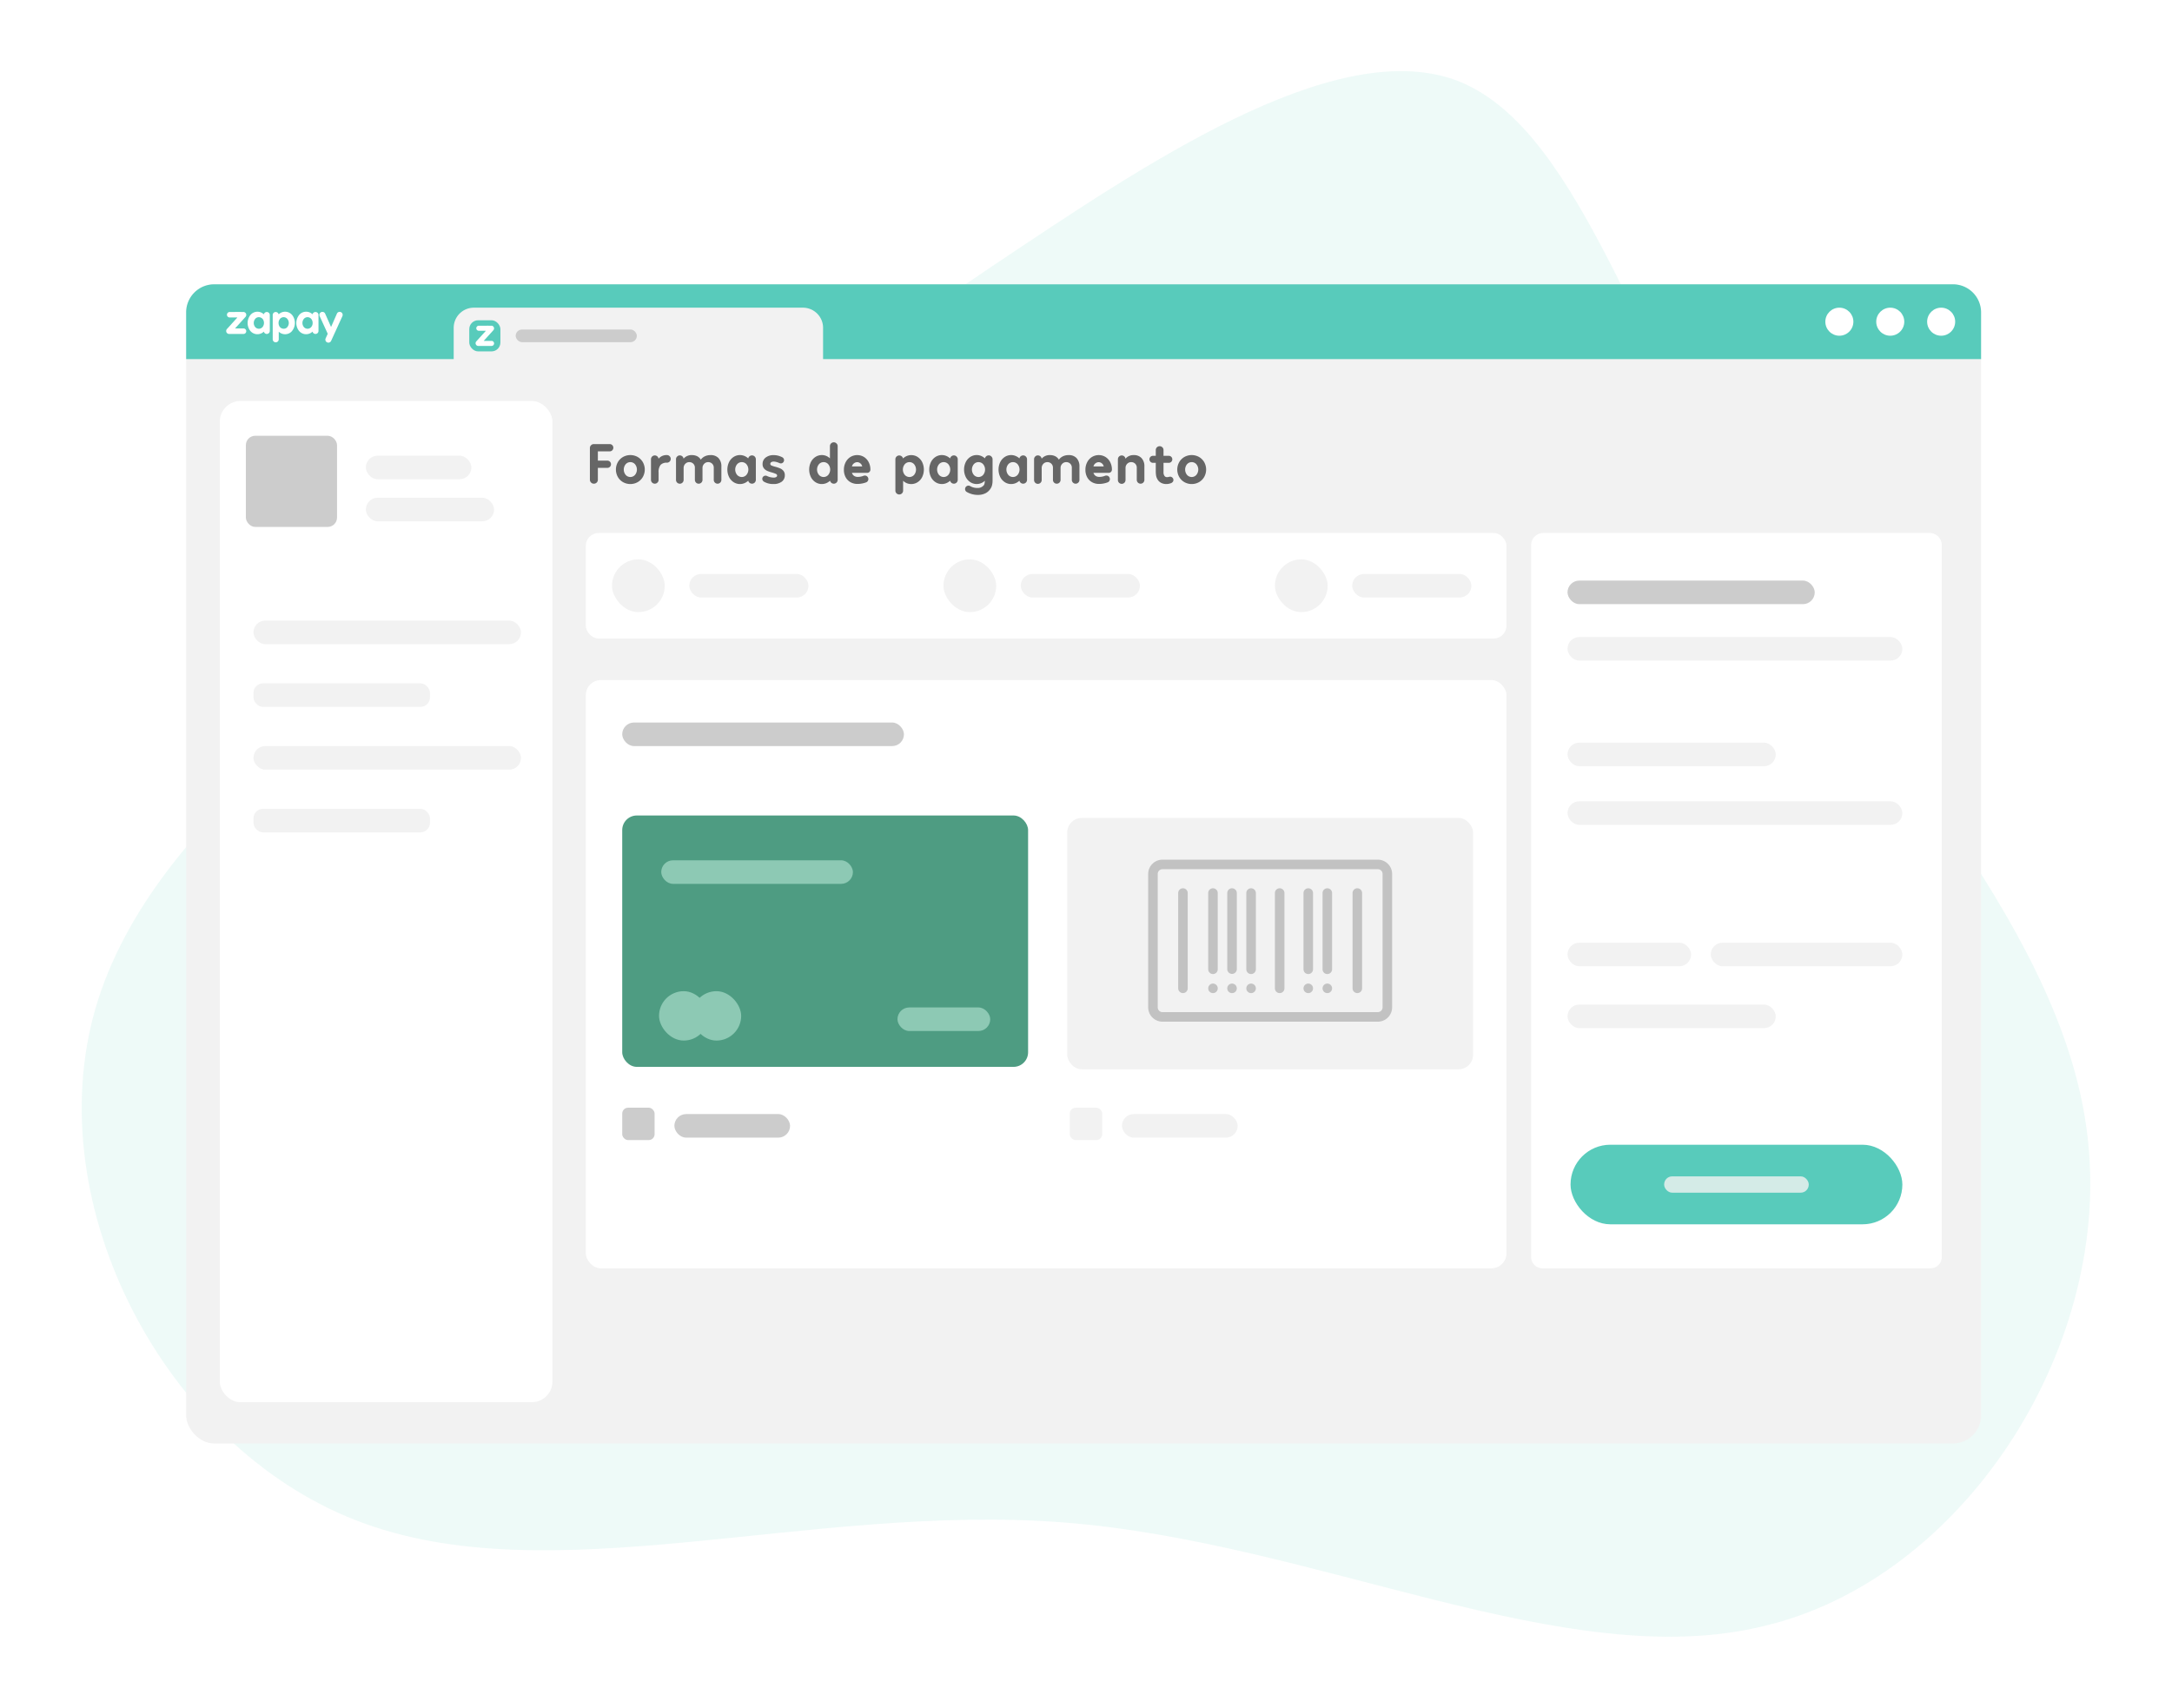 <svg xmlns="http://www.w3.org/2000/svg" width="468" height="368"><defs><style>.cls-1{fill:#fff}.cls-3{fill:#f2f2f2}.cls-4{fill:#ccc}.cls-5{fill:#58cbbb}.cls-6{fill:#fff}.cls-9{fill:#8dc9b4}.cls-11{fill:#666}</style></defs><g id="ilustration_step_03" transform="translate(-2534.753 -1076.36)"><path id="Rectangle_719" d="M0 0h468v368H0z" class="cls-1" transform="translate(2534.753 1076.36)"/><g id="Group_598"><path id="Path_5281" fill="#58cbbb" d="M2555.293 1293.772c12.17-42.281 63.143-74.553 100.313-98.687 37.376-23.935 60.749-39.527 92.906-61.345 32.363-21.62 73.1-49.459 99.559-40.236 26.257 9.429 38.226 55.92 64.706 99.72 26.273 43.6 67.46 84.5 71.917 129.312 4.664 45.006-27.2 94.117-69.881 104.2-42.676 10.485-96.175-18.061-150.848-22.321-55.077-4.252-110.925 15.774-152.47-.453-41.34-16.032-68.371-67.91-56.202-110.19z" opacity=".1"/><rect id="Rectangle_720" width="386.75" height="249.776" class="cls-3" rx="6.043" transform="translate(2574.864 1137.623)"/><rect id="Rectangle_721" width="198.382" height="126.757" class="cls-1" rx="3.255" transform="translate(2660.974 1222.9)"/><rect id="Rectangle_722" width="71.673" height="215.734" class="cls-1" rx="4.439" transform="translate(2582.113 1162.766)"/><rect id="Rectangle_723" width="22.74" height="5.076" class="cls-3" rx="2.538" transform="translate(2613.579 1174.55)"/><rect id="Rectangle_724" width="27.634" height="5.076" class="cls-3" rx="2.538" transform="translate(2613.579 1183.614)"/><rect id="Rectangle_725" width="57.648" height="5.076" class="cls-3" rx="2.538" transform="translate(2589.366 1237.123)"/><rect id="Rectangle_726" width="38.03" height="5.076" class="cls-3" rx="2.061" transform="translate(2589.366 1250.643)"/><rect id="Rectangle_727" width="38.03" height="5.076" class="cls-3" rx="2.061" transform="translate(2589.366 1223.603)"/><rect id="Rectangle_728" width="57.648" height="5.076" class="cls-3" rx="2.538" transform="translate(2589.366 1210.083)"/><rect id="Rectangle_729" width="19.64" height="19.64" class="cls-4" rx="2.014" transform="translate(2587.733 1170.259)"/><g id="Group_562"><path id="Rectangle_730" d="M6.043 0h374.664a6.043 6.043 0 0 1 6.043 6.043v10.072H0V6.043A6.043 6.043 0 0 1 6.043 0z" class="cls-5" transform="translate(2574.864 1137.623)"/><path id="Path_5282" d="M2707.758 1142.659h-70.908a4.34 4.34 0 0 0-4.339 4.339v7.791h79.589V1147a4.339 4.339 0 0 0-4.342-4.341z" class="cls-3"/><rect id="Rectangle_731" width="26.103" height="2.735" class="cls-4" rx="1.368" transform="translate(2645.869 1147.357)"/><rect id="Rectangle_732" width="6.708" height="6.708" class="cls-5" rx="1.911" transform="translate(2635.865 1145.37)"/><path id="Path_5283" d="M2638.988 1149.814h1.643a.545.545 0 1 1 .006 1.088h-2.784a.587.587 0 0 1-.447-1.006l1.966-2.173.063-.071c-.032-.036-.072-.019-.106-.019h-1.4a.544.544 0 0 1-.318-.989.549.549 0 0 1 .323-.1c.886 0 1.772-.005 2.658 0a.575.575 0 0 1 .617.6.633.633 0 0 1-.184.407q-.984 1.085-1.966 2.172z" class="cls-1"/><g id="Group_560"><path id="Path_5284" d="m2606.086 1146.818.324-.735.927-2.113a.648.648 0 0 1 1.228.059.7.7 0 0 1-.053.494q-.72 1.572-1.436 3.148c-.321.7-.64 1.407-.963 2.109a.65.65 0 0 1-.954.308.644.644 0 0 1-.242-.807c.131-.3.269-.6.41-.9a.207.207 0 0 0 0-.195q-.838-1.827-1.671-3.655a.655.655 0 0 1 .228-.872.644.644 0 0 1 .937.3c.245.543.482 1.089.723 1.633z" class="cls-1"/><path id="Path_5285" d="M2585.4 1147.136h1.784a.592.592 0 1 1 .007 1.182c-.456.005-.913 0-1.369 0h-1.655a.637.637 0 0 1-.486-1.093l2.136-2.36.069-.078c-.035-.038-.078-.02-.115-.02h-1.519a.59.59 0 0 1-.345-1.074.6.6 0 0 1 .351-.108c.962 0 1.925-.005 2.887 0a.624.624 0 0 1 .671.655.7.7 0 0 1-.2.443q-1.07 1.177-2.137 2.359c-.023.025-.043.05-.079.094z" class="cls-1"/><path id="Path_5286" d="M2597.828 1144.408a1.98 1.98 0 0 0-2.971-.373c-.018.015-.032.038-.062.034l-.018-.045a.649.649 0 0 0-1.262.239v5.207a.648.648 0 1 0 1.3 0v-1.633l.08.066a1.967 1.967 0 0 0 2.686-.108 2.756 2.756 0 0 0 .247-3.387zm-1.036 2.235a.989.989 0 0 1-.973.548 1.049 1.049 0 0 1-.956-.732 1.288 1.288 0 0 1-.088-.471 1.393 1.393 0 0 1 .2-.772 1.039 1.039 0 0 1 1.789 0 1.351 1.351 0 0 1 .028 1.427z" class="cls-1"/><path id="Path_5287" d="M2592.888 1144.259a.65.65 0 0 0-1.265-.231l-.024.051-.08-.067a1.973 1.973 0 0 0-2.789.2 2.781 2.781 0 0 0-.278 3.094 1.992 1.992 0 0 0 3.108.55c.012-.01.022-.027.052-.011a.679.679 0 0 0 .112.222.65.65 0 0 0 1.163-.4c.005-.389 0-.778 0-1.168.002-.749.003-1.499.001-2.24zm-1.5 2.485a1.039 1.039 0 0 1-1.661.072 1.405 1.405 0 0 1 0-1.725 1 1 0 0 1 1.024-.359 1.083 1.083 0 0 1 .823.813 1.167 1.167 0 0 1 .057.365 1.39 1.39 0 0 1-.244.834z" class="cls-1"/><path id="Path_5288" d="M2603.374 1144.213a.606.606 0 0 0-.366-.562.656.656 0 0 0-.916.432l-.076-.065a1.967 1.967 0 0 0-2.694.086 2.76 2.76 0 0 0-.314 3.309 1.985 1.985 0 0 0 3.035.448.5.5 0 0 1 .05-.034c.019.044.033.083.05.12a.649.649 0 0 0 .736.352.637.637 0 0 0 .5-.608q0-1.739-.005-3.478zm-1.52 2.564a1.039 1.039 0 0 1-1.685-.022 1.417 1.417 0 0 1-.006-1.6 1.041 1.041 0 0 1 1.722.012 1.33 1.33 0 0 1 .232.785 1.314 1.314 0 0 1-.263.825z" class="cls-1"/></g><g id="Group_561"><circle id="Ellipse_314" cx="3.021" cy="3.021" r="3.021" class="cls-6" transform="translate(2928.057 1142.659)"/><circle id="Ellipse_315" cx="3.021" cy="3.021" r="3.021" class="cls-6" transform="translate(2939.025 1142.659)"/><circle id="Ellipse_316" cx="3.021" cy="3.021" r="3.021" class="cls-6" transform="translate(2949.993 1142.659)"/></g></g><rect id="Rectangle_733" width="198.383" height="22.737" class="cls-1" rx="2.764" transform="translate(2660.973 1191.206)"/><g id="Group_563"><rect id="Rectangle_734" width="11.368" height="11.368" class="cls-3" rx="5.684" transform="translate(2666.62 1196.89)"/><rect id="Rectangle_735" width="25.681" height="5.076" class="cls-3" rx="2.538" transform="translate(2683.273 1200.036)"/></g><g id="Group_564"><rect id="Rectangle_736" width="11.368" height="11.368" class="cls-3" rx="5.684" transform="translate(2738.039 1196.89)"/><rect id="Rectangle_737" width="25.681" height="5.076" class="cls-3" rx="2.538" transform="translate(2754.692 1200.036)"/></g><rect id="Rectangle_738" width="60.703" height="5.076" class="cls-4" rx="2.538" transform="translate(2668.823 1232.047)"/><g id="Group_565"><rect id="Rectangle_739" width="11.368" height="11.368" class="cls-3" rx="5.684" transform="translate(2809.458 1196.89)"/><rect id="Rectangle_740" width="25.681" height="5.076" class="cls-3" rx="2.538" transform="translate(2826.111 1200.036)"/></g><path id="Rectangle_741" d="M2.618 0h83.24a2.618 2.618 0 0 1 2.618 2.618v153.4a2.43 2.43 0 0 1-2.43 2.43H2.43A2.43 2.43 0 0 1 0 156.02V2.618A2.618 2.618 0 0 1 2.618 0z" class="cls-1" transform="translate(2864.668 1191.206)"/><g id="Group_566"><rect id="Rectangle_742" width="71.5" height="17.15" class="cls-5" rx="8.575" transform="translate(2873.155 1323.022)"/><rect id="Rectangle_743" width="31.158" height="3.517" fill="#f2f2f2" opacity=".8" rx="1.729" transform="translate(2893.326 1329.838)"/></g><rect id="Rectangle_744" width="53.269" height="5.076" class="cls-4" rx="2.538" transform="translate(2872.504 1201.464)"/><rect id="Rectangle_745" width="72.151" height="5.076" class="cls-3" rx="2.538" transform="translate(2872.504 1213.625)"/><rect id="Rectangle_746" width="44.873" height="5.076" class="cls-3" rx="2.538" transform="translate(2872.504 1236.386)"/><rect id="Rectangle_747" width="72.151" height="5.076" class="cls-3" rx="2.538" transform="translate(2872.504 1249.021)"/><rect id="Rectangle_748" width="44.873" height="5.076" class="cls-3" rx="2.538" transform="translate(2872.504 1292.824)"/><rect id="Rectangle_749" width="26.634" height="5.076" class="cls-3" rx="2.538" transform="translate(2872.504 1279.489)"/><rect id="Rectangle_750" width="41.286" height="5.076" class="cls-3" rx="2.538" transform="translate(2903.369 1279.489)"/><g id="Group_596"><rect id="Rectangle_751" width="87.453" height="54.168" fill="#4e9c82" rx="3.144" transform="translate(2668.823 1252.079)"/><rect id="Rectangle_752" width="24.927" height="5.076" class="cls-4" rx="2.538" transform="translate(2680.061 1316.417)"/><rect id="Rectangle_753" width="41.302" height="5.076" class="cls-9" rx="2.538" transform="translate(2677.229 1261.735)"/><rect id="Rectangle_754" width="19.987" height="5.076" class="cls-9" rx="2.538" transform="translate(2728.131 1293.443)"/><rect id="Rectangle_755" width="10.641" height="10.641" class="cls-9" rx="5.32" transform="translate(2676.753 1289.937)"/><rect id="Rectangle_756" width="10.641" height="10.641" class="cls-9" rx="5.32" transform="translate(2683.813 1289.937)"/><rect id="Rectangle_757" width="87.453" height="54.168" class="cls-3" rx="3.144" transform="translate(2764.705 1252.606)"/><g id="Group_595" opacity=".2"><g id="Group_568"><g id="Group_567"><path id="Path_5289" d="M2820.75 1288.3a1.026 1.026 0 1 0 1.027 1.026 1.026 1.026 0 0 0-1.027-1.026z"/></g></g><g id="Group_570"><g id="Group_569"><path id="Path_5290" d="M2816.644 1288.3a1.026 1.026 0 1 0 1.027 1.026 1.026 1.026 0 0 0-1.027-1.026z"/></g></g><g id="Group_572"><g id="Group_571"><path id="Path_5291" d="M2804.325 1288.3a1.026 1.026 0 1 0 1.026 1.026 1.026 1.026 0 0 0-1.026-1.026z"/></g></g><g id="Group_574"><g id="Group_573"><path id="Path_5292" d="M2800.218 1288.3a1.026 1.026 0 1 0 1.027 1.026 1.026 1.026 0 0 0-1.027-1.026z"/></g></g><g id="Group_576"><g id="Group_575"><path id="Path_5293" d="M2796.112 1288.3a1.026 1.026 0 1 0 1.027 1.026 1.026 1.026 0 0 0-1.027-1.026z"/></g></g><g id="Group_578"><g id="Group_577"><path id="Path_5294" d="M2789.645 1267.764a1.026 1.026 0 0 0-1.027 1.026v20.532a1.026 1.026 0 1 0 2.053 0v-20.532a1.026 1.026 0 0 0-1.026-1.026z"/></g></g><g id="Group_580"><g id="Group_579"><path id="Path_5295" d="M2810.484 1267.764a1.026 1.026 0 0 0-1.026 1.026v20.532a1.026 1.026 0 1 0 2.053 0v-20.532a1.026 1.026 0 0 0-1.027-1.026z"/></g></g><g id="Group_582"><g id="Group_581"><path id="Path_5296" d="M2827.218 1267.764a1.026 1.026 0 0 0-1.027 1.026v20.532a1.026 1.026 0 1 0 2.053 0v-20.532a1.025 1.025 0 0 0-1.026-1.026z"/></g></g><g id="Group_584"><g id="Group_583"><path id="Path_5297" d="M2831.632 1261.6h-46.4a3.084 3.084 0 0 0-3.08 3.08v28.744a3.083 3.083 0 0 0 3.08 3.08h46.4a3.083 3.083 0 0 0 3.08-3.08v-28.744a3.084 3.084 0 0 0-3.08-3.08zm1.027 31.824a1.028 1.028 0 0 1-1.027 1.027h-46.4a1.027 1.027 0 0 1-1.026-1.027v-28.744a1.028 1.028 0 0 1 1.026-1.027h46.4a1.028 1.028 0 0 1 1.027 1.027z"/></g></g><g id="Group_586"><g id="Group_585"><path id="Path_5298" d="M2796.112 1267.764a1.026 1.026 0 0 0-1.026 1.026v16.426a1.026 1.026 0 0 0 2.053 0v-16.426a1.026 1.026 0 0 0-1.027-1.026z"/></g></g><g id="Group_588"><g id="Group_587"><path id="Path_5299" d="M2800.218 1267.764a1.026 1.026 0 0 0-1.026 1.026v16.426a1.027 1.027 0 0 0 2.053 0v-16.426a1.027 1.027 0 0 0-1.027-1.026z"/></g></g><g id="Group_590"><g id="Group_589"><path id="Path_5300" d="M2804.325 1267.764a1.026 1.026 0 0 0-1.027 1.026v16.426a1.026 1.026 0 0 0 2.053 0v-16.426a1.026 1.026 0 0 0-1.026-1.026z"/></g></g><g id="Group_592"><g id="Group_591"><path id="Path_5301" d="M2816.644 1267.764a1.026 1.026 0 0 0-1.027 1.026v16.426a1.027 1.027 0 0 0 2.054 0v-16.426a1.026 1.026 0 0 0-1.027-1.026z"/></g></g><g id="Group_594"><g id="Group_593"><path id="Path_5302" d="M2820.75 1267.764a1.025 1.025 0 0 0-1.026 1.026v16.426a1.026 1.026 0 0 0 2.053 0v-16.426a1.027 1.027 0 0 0-1.027-1.026z"/></g></g></g><rect id="Rectangle_758" width="6.975" height="6.975" class="cls-4" rx="1.263" transform="translate(2668.823 1315.045)"/><rect id="Rectangle_759" width="24.927" height="5.076" class="cls-3" rx="2.538" transform="translate(2776.504 1316.417)"/><rect id="Rectangle_760" width="6.975" height="6.975" class="cls-3" rx="1.263" transform="translate(2765.266 1315.045)"/></g><g id="Group_597"><path id="Path_5303" d="M2663.575 1173.612v2h2.046a.783.783 0 0 1 0 1.566h-2.046v2.552a.837.837 0 0 1-.246.606.863.863 0 0 1-1.472-.606v-6.821a.821.821 0 0 1 .253-.612.834.834 0 0 1 .606-.246h3.411a.781.781 0 0 1 .555 1.332.743.743 0 0 1-.555.233z" class="cls-11"/><path id="Path_5304" d="M2669.007 1180.256a3 3 0 0 1-1.125-1.117 3.271 3.271 0 0 1 0-3.2 3.023 3.023 0 0 1 1.125-1.118 3.239 3.239 0 0 1 3.133 0 3.025 3.025 0 0 1 1.123 1.118 3.271 3.271 0 0 1 0 3.2 3.007 3.007 0 0 1-1.123 1.117 3.231 3.231 0 0 1-3.133 0zm2.57-1.566a1.812 1.812 0 0 0 0-2.3 1.337 1.337 0 0 0-2.008 0 1.816 1.816 0 0 0 0 2.3 1.335 1.335 0 0 0 2.008 0z" class="cls-11"/><path id="Path_5305" d="M2679.036 1174.661a.821.821 0 0 1-.58 1.4 1.762 1.762 0 0 0-1.365.473 2.459 2.459 0 0 0-.429 1.649v1.579a.794.794 0 0 1-.241.575.779.779 0 0 1-.58.246.819.819 0 0 1-.822-.821v-4.446a.824.824 0 0 1 1.365-.619.782.782 0 0 1 .265.505 2.231 2.231 0 0 1 1.807-.783.789.789 0 0 1 .58.242z" class="cls-11"/><path id="Path_5306" d="M2689.557 1175.053a2.554 2.554 0 0 1 .632 1.831v2.88a.821.821 0 1 1-1.642 0v-2.6a1.168 1.168 0 0 0-1.2-1.225 1.164 1.164 0 0 0-.872.366 1.257 1.257 0 0 0-.354.909v2.552a.821.821 0 1 1-1.642 0v-2.6a1.166 1.166 0 0 0-1.2-1.225 1.165 1.165 0 0 0-.872.366 1.258 1.258 0 0 0-.353.909v2.552a.821.821 0 1 1-1.643 0v-4.459a.8.8 0 0 1 .24-.574.78.78 0 0 1 .581-.247.8.8 0 0 1 .537.2.781.781 0 0 1 .272.505 2.271 2.271 0 0 1 1.806-.77 2.455 2.455 0 0 1 1.137.253 1.848 1.848 0 0 1 .77.732 2.312 2.312 0 0 1 .878-.726 2.809 2.809 0 0 1 1.232-.259 2.258 2.258 0 0 1 1.693.63z" class="cls-11"/><path id="Path_5307" d="M2697.37 1174.743a.8.8 0 0 1 .246.587v4.421a.832.832 0 0 1-1.642.19 2.761 2.761 0 0 1-.821.531 2.525 2.525 0 0 1-2.33-.216 2.791 2.791 0 0 1-.985-1.117 3.719 3.719 0 0 1 0-3.2 2.808 2.808 0 0 1 .985-1.118 2.524 2.524 0 0 1 2.33-.214 2.7 2.7 0 0 1 .821.53.828.828 0 0 1 1.4-.4zm-1.781 3.947a1.813 1.813 0 0 0 0-2.3 1.337 1.337 0 0 0-2.008 0 1.812 1.812 0 0 0 0 2.3 1.335 1.335 0 0 0 2.008 0z" class="cls-11"/><path id="Path_5308" d="M2699.347 1180.143a.8.8 0 0 1-.246-.259.672.672 0 0 1 .106-.827.671.671 0 0 1 .493-.2.624.624 0 0 1 .278.051 3.537 3.537 0 0 0 1.465.366 1.1 1.1 0 0 0 .543-.113.38.38 0 0 0 .216-.316.4.4 0 0 0-.253-.366 5.96 5.96 0 0 0-.834-.3 8.414 8.414 0 0 1-1.042-.354 1.878 1.878 0 0 1-.707-.53 1.4 1.4 0 0 1-.3-.934 1.713 1.713 0 0 1 .656-1.4 2.673 2.673 0 0 1 1.731-.531 3.78 3.78 0 0 1 .947.114 4.508 4.508 0 0 1 .9.341.7.7 0 0 1 .284.258.686.686 0 0 1 .108.373.675.675 0 0 1-.2.486.655.655 0 0 1-.492.209.756.756 0 0 1-.291-.063 4.474 4.474 0 0 0-.675-.24 2.312 2.312 0 0 0-.575-.089.918.918 0 0 0-.531.139.415.415 0 0 0-.2.354.384.384 0 0 0 .252.353 4.29 4.29 0 0 0 .809.266 8.454 8.454 0 0 1 1.054.353 1.94 1.94 0 0 1 .714.531 1.408 1.408 0 0 1 .3.947 1.664 1.664 0 0 1-.65 1.383 2.931 2.931 0 0 1-1.85.512 3.884 3.884 0 0 1-2.01-.514z" class="cls-11"/><path id="Path_5309" d="M2715 1171.914a.8.8 0 0 1 .246.587v7.25a.831.831 0 0 1-1.641.19 2.772 2.772 0 0 1-.822.531 2.525 2.525 0 0 1-2.33-.216 2.791 2.791 0 0 1-.985-1.117 3.719 3.719 0 0 1 0-3.2 2.808 2.808 0 0 1 .985-1.118 2.546 2.546 0 0 1 2.324-.221 2.522 2.522 0 0 1 .8.525v-2.625a.83.83 0 0 1 1.421-.587zm-1.781 6.776a1.812 1.812 0 0 0 0-2.3 1.337 1.337 0 0 0-2.008 0 1.816 1.816 0 0 0 0 2.3 1.335 1.335 0 0 0 2.008 0z" class="cls-11"/><path id="Path_5310" d="M2717.99 1180.251a2.651 2.651 0 0 1-1.035-1.075 3.308 3.308 0 0 1-.367-1.584 3.477 3.477 0 0 1 .379-1.636 2.835 2.835 0 0 1 1.036-1.131 2.812 2.812 0 0 1 2.924.012 2.842 2.842 0 0 1 1.01 1.131 3.476 3.476 0 0 1 .361 1.585.673.673 0 0 1-.2.486.654.654 0 0 1-.492.209h-3.285a1.189 1.189 0 0 0 .449.645 1.4 1.4 0 0 0 .827.226 3.244 3.244 0 0 0 1.226-.239 1.063 1.063 0 0 1 .277-.051.755.755 0 0 1 .759.759.751.751 0 0 1-.14.447.717.717 0 0 1-.366.272 5.254 5.254 0 0 1-1.819.329 3.044 3.044 0 0 1-1.544-.385zm2.539-3.393a1.13 1.13 0 0 0-.4-.656 1.068 1.068 0 0 0-.682-.253 1.144 1.144 0 0 0-.7.253 1.1 1.1 0 0 0-.424.656z" class="cls-11"/><path id="Path_5311" d="M2732.472 1174.825a2.818 2.818 0 0 1 .986 1.118 3.737 3.737 0 0 1 0 3.2 2.8 2.8 0 0 1-.986 1.117 2.538 2.538 0 0 1-2.324.221 2.528 2.528 0 0 1-.8-.523v2.146a.834.834 0 0 1-1.667 0v-6.77a.831.831 0 0 1 1.352-.65.813.813 0 0 1 .291.461 2.687 2.687 0 0 1 .82-.53 2.525 2.525 0 0 1 2.331.214zm-.758 3.865a1.813 1.813 0 0 0 0-2.3 1.337 1.337 0 0 0-2.008 0 1.816 1.816 0 0 0 0 2.3 1.335 1.335 0 0 0 2.008 0z" class="cls-11"/><path id="Path_5312" d="M2740.871 1174.743a.8.8 0 0 1 .247.587v4.421a.832.832 0 0 1-1.642.19 2.778 2.778 0 0 1-.822.531 2.525 2.525 0 0 1-2.33-.216 2.8 2.8 0 0 1-.985-1.117 3.726 3.726 0 0 1 0-3.2 2.815 2.815 0 0 1 .985-1.118 2.524 2.524 0 0 1 2.33-.214 2.714 2.714 0 0 1 .822.53.827.827 0 0 1 1.4-.4zm-1.781 3.947a1.813 1.813 0 0 0 0-2.3 1.337 1.337 0 0 0-2.008 0 1.817 1.817 0 0 0 0 2.3 1.335 1.335 0 0 0 2.008 0z" class="cls-11"/><path id="Path_5313" d="M2748.374 1174.743a.8.8 0 0 1 .246.587v4.5a4.278 4.278 0 0 1-.132 1.163 2.592 2.592 0 0 1-.448.858 2.739 2.739 0 0 1-1.1.866 3.592 3.592 0 0 1-1.439.283 4.761 4.761 0 0 1-2.438-.631.665.665 0 0 1-.265-.259.7.7 0 0 1-.1-.373.73.73 0 0 1 .732-.732.676.676 0 0 1 .366.1 3.025 3.025 0 0 0 1.529.4 1.67 1.67 0 0 0 1.4-.581.975.975 0 0 0 .163-.366 3.17 3.17 0 0 0 .064-.606 2.528 2.528 0 0 1-3.126.3 2.783 2.783 0 0 1-.985-1.117 3.717 3.717 0 0 1 0-3.2 2.8 2.8 0 0 1 .985-1.118 2.524 2.524 0 0 1 2.33-.214 2.7 2.7 0 0 1 .821.53.828.828 0 0 1 1.4-.4zm-1.781 3.947a1.813 1.813 0 0 0 0-2.3 1.337 1.337 0 0 0-2.008 0 1.813 1.813 0 0 0 0 2.3 1.335 1.335 0 0 0 2.008 0z" class="cls-11"/><path id="Path_5314" d="M2755.8 1174.743a.8.8 0 0 1 .246.587v4.421a.832.832 0 0 1-1.642.19 2.771 2.771 0 0 1-.821.531 2.5 2.5 0 0 1-.96.189 2.466 2.466 0 0 1-1.37-.405 2.793 2.793 0 0 1-.986-1.117 3.726 3.726 0 0 1 0-3.2 2.81 2.81 0 0 1 .986-1.118 2.524 2.524 0 0 1 2.33-.214 2.706 2.706 0 0 1 .821.53.828.828 0 0 1 1.4-.4zm-1.782 3.947a1.813 1.813 0 0 0 0-2.3 1.337 1.337 0 0 0-2.008 0 1.817 1.817 0 0 0 0 2.3 1.335 1.335 0 0 0 2.008 0z" class="cls-11"/><path id="Path_5315" d="M2766.708 1175.053a2.549 2.549 0 0 1 .632 1.831v2.88a.821.821 0 1 1-1.642 0v-2.6a1.166 1.166 0 0 0-1.2-1.225 1.166 1.166 0 0 0-.872.366 1.257 1.257 0 0 0-.354.909v2.552a.82.82 0 1 1-1.641 0v-2.6a1.168 1.168 0 0 0-1.2-1.225 1.164 1.164 0 0 0-.872.366 1.257 1.257 0 0 0-.353.909v2.552a.822.822 0 1 1-1.643 0v-4.459a.8.8 0 0 1 .24-.574.78.78 0 0 1 .582-.247.8.8 0 0 1 .536.2.778.778 0 0 1 .272.505 2.272 2.272 0 0 1 1.806-.77 2.451 2.451 0 0 1 1.137.253 1.849 1.849 0 0 1 .77.732 2.309 2.309 0 0 1 .879-.726 2.806 2.806 0 0 1 1.231-.259 2.257 2.257 0 0 1 1.692.63z" class="cls-11"/><path id="Path_5316" d="M2770.03 1180.251a2.655 2.655 0 0 1-1.034-1.075 3.309 3.309 0 0 1-.368-1.584 3.475 3.475 0 0 1 .38-1.636 2.828 2.828 0 0 1 1.036-1.131 2.81 2.81 0 0 1 2.923.012 2.839 2.839 0 0 1 1.011 1.131 3.475 3.475 0 0 1 .36 1.585.672.672 0 0 1-.2.486.657.657 0 0 1-.492.209h-3.285a1.181 1.181 0 0 0 .449.645 1.4 1.4 0 0 0 .827.226 3.248 3.248 0 0 0 1.226-.239 1.056 1.056 0 0 1 .277-.051.755.755 0 0 1 .758.759.75.75 0 0 1-.139.447.721.721 0 0 1-.366.272 5.258 5.258 0 0 1-1.819.329 3.048 3.048 0 0 1-1.544-.385zm2.539-3.393a1.134 1.134 0 0 0-.4-.656 1.071 1.071 0 0 0-.682-.253 1.144 1.144 0 0 0-.7.253 1.1 1.1 0 0 0-.423.656z" class="cls-11"/><path id="Path_5317" d="M2780.723 1175.072a2.537 2.537 0 0 1 .612 1.812v2.88a.82.82 0 1 1-1.641 0v-2.6a1.168 1.168 0 0 0-1.2-1.225 1.164 1.164 0 0 0-.872.366 1.257 1.257 0 0 0-.353.909v2.552a.822.822 0 1 1-1.643 0v-4.446a.824.824 0 0 1 1.365-.619.787.787 0 0 1 .265.505 2.228 2.228 0 0 1 1.806-.783 2.17 2.17 0 0 1 1.661.649z" class="cls-11"/><path id="Path_5318" d="M2787.443 1180.2a.869.869 0 0 1-.386.272 2.817 2.817 0 0 1-1.011.189 2.375 2.375 0 0 1-1.13-.272 1.918 1.918 0 0 1-.8-.815 2.438 2.438 0 0 1-.272-.808 8.017 8.017 0 0 1-.057-1.074v-1.6h-.606a.758.758 0 1 1 0-1.517h.606v-1.238a.836.836 0 0 1 1.428-.587.815.815 0 0 1 .24.587v1.238h1.136a.758.758 0 1 1 0 1.517h-1.136v2.021a1.3 1.3 0 0 0 .227.82.631.631 0 0 0 .543.24 1.527 1.527 0 0 0 .455-.075 1.052 1.052 0 0 1 .189-.025.7.7 0 0 1 .506.208.685.685 0 0 1 .215.511.651.651 0 0 1-.147.408z" class="cls-11"/><path id="Path_5319" d="M2789.963 1180.256a3.008 3.008 0 0 1-1.125-1.117 3.271 3.271 0 0 1 0-3.2 3.026 3.026 0 0 1 1.125-1.118 3.238 3.238 0 0 1 3.132 0 3.024 3.024 0 0 1 1.124 1.118 3.271 3.271 0 0 1 0 3.2 3.006 3.006 0 0 1-1.124 1.117 3.23 3.23 0 0 1-3.132 0zm2.57-1.566a1.812 1.812 0 0 0 0-2.3 1.337 1.337 0 0 0-2.008 0 1.813 1.813 0 0 0 0 2.3 1.335 1.335 0 0 0 2.008 0z" class="cls-11"/></g></g></g></svg>